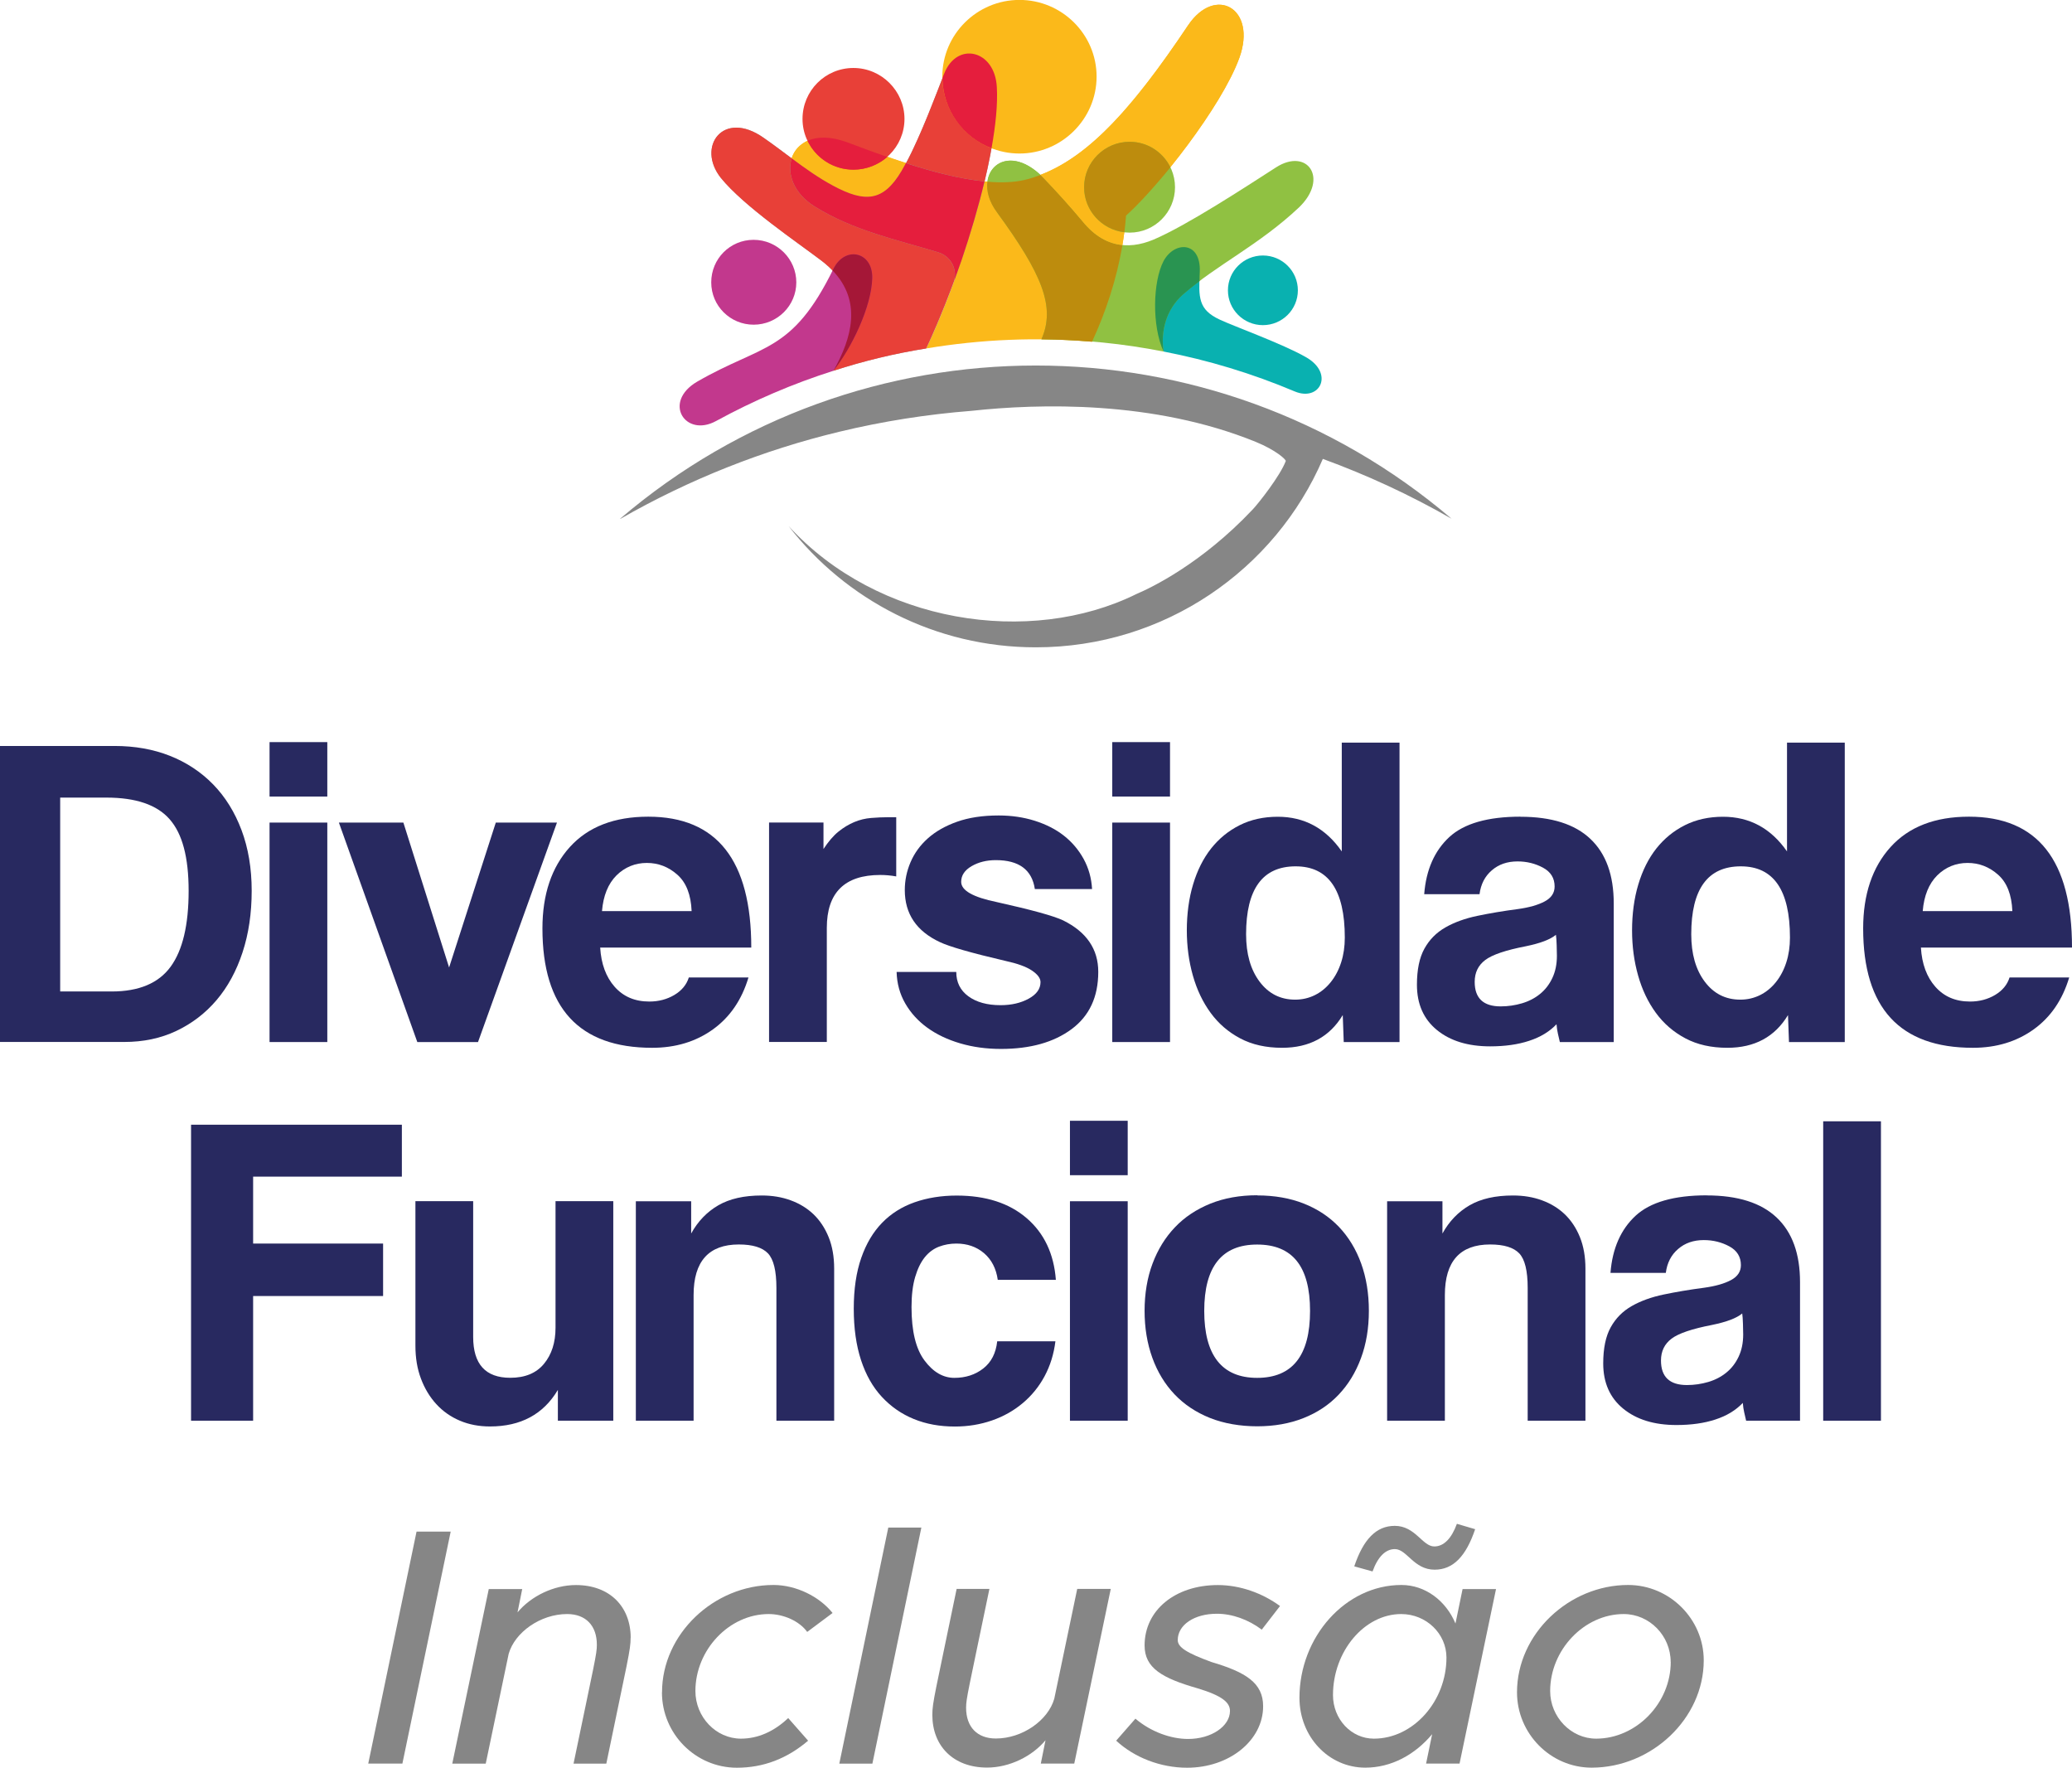 <svg xmlns="http://www.w3.org/2000/svg" id="Camada_2" data-name="Camada 2" viewBox="0 0 273.73 233.5"><defs><style>      .cls-1 {        fill: #e51e3d;      }      .cls-1, .cls-2, .cls-3, .cls-4, .cls-5, .cls-6, .cls-7, .cls-8, .cls-9, .cls-10 {        fill-rule: evenodd;      }      .cls-2 {        fill: #c2388d;      }      .cls-3 {        fill: #09b1b0;      }      .cls-4 {        fill: #299451;      }      .cls-5 {        fill: #a51737;      }      .cls-6 {        fill: #e84038;      }      .cls-11 {        fill: #282960;      }      .cls-7 {        fill: #bd8c0d;      }      .cls-8 {        fill: #90c142;      }      .cls-9 {        fill: #fbb91a;      }      .cls-12 {        fill: #868686;      }      .cls-10 {        fill: #9a9999;      }    </style></defs><g id="Camada_1-2" data-name="Camada 1"><g><g><g><path class="cls-12" d="M55.03,202.32h4.51l-6.38,30.64h-4.51l6.38-30.64Z"></path><path class="cls-12" d="M83.31,216.33c0,1.7-.36,2.81-3.21,16.64h-4.33c2.81-13.56,3.08-14.45,3.08-15.7,0-2.54-1.47-4.06-3.93-4.06-3.52,0-6.91,2.41-7.72,5.26l-3.03,14.5h-4.42l4.82-23.06h4.42l-.62,3.08c1.78-2.14,4.77-3.61,7.72-3.61,4.46,0,7.23,2.85,7.23,6.96Z"></path><path class="cls-12" d="M87.46,223.55c0-7.72,6.87-14.18,14.72-14.18,2.99,0,6.07,1.52,7.81,3.7l-3.35,2.5c-1.03-1.43-3.12-2.36-5.09-2.36-5.22,0-9.68,4.73-9.68,10.17,0,3.44,2.72,6.29,6.02,6.29,2.23,0,4.37-.94,6.24-2.72l2.63,2.99c-2.77,2.36-5.89,3.57-9.41,3.57-5.49,0-9.9-4.51-9.9-9.95Z"></path><path class="cls-12" d="M117.35,201.79h4.37l-6.47,31.18h-4.37l6.47-31.18Z"></path><path class="cls-12" d="M146.74,209.9l-4.82,23.06h-4.42l.62-3.08c-1.78,2.14-4.77,3.61-7.72,3.61-4.46,0-7.23-2.85-7.23-6.96,0-1.69.36-2.81,3.21-16.64h4.33c-2.81,13.56-3.08,14.45-3.08,15.7,0,2.54,1.47,4.06,3.93,4.06,3.52,0,6.91-2.41,7.72-5.26l3.03-14.5h4.42Z"></path><path class="cls-12" d="M147.46,229.93l2.54-2.9c2.05,1.74,4.68,2.68,6.96,2.68,3.08,0,5.53-1.69,5.53-3.7,0-1.12-1.03-2.01-4.28-2.99-4.68-1.34-7-2.68-7-5.66,0-4.68,4.06-7.98,9.68-7.98,2.94,0,5.89,1.07,8.21,2.77l-2.41,3.12c-1.78-1.34-3.92-2.1-5.93-2.1-2.99,0-5.17,1.47-5.17,3.48,0,.94,1.16,1.69,4.46,2.9,4.55,1.34,6.82,2.77,6.82,5.84,0,4.51-4.46,8.12-10.04,8.12-3.52,0-6.96-1.34-9.37-3.57Z"></path><path class="cls-12" d="M197.64,209.9l-4.82,23.06h-4.42l.8-3.88c-2.28,2.72-5.4,4.42-8.83,4.42-4.86,0-8.7-4.1-8.7-9.23,0-8.03,6.07-14.9,13.47-14.9,3.17,0,5.89,2.1,7.14,5.09l.94-4.55h4.42ZM191.09,218.96c0-3.17-2.68-5.75-5.98-5.75-4.86,0-9.01,4.91-9.01,10.71,0,3.17,2.41,5.75,5.4,5.75,5.22,0,9.59-4.95,9.59-10.71ZM181.32,207.58l-2.41-.67c1.2-3.57,2.9-5.35,5.35-5.35,2.72,0,3.66,2.72,5.22,2.72,1.25,0,2.27-1.03,2.99-2.99l2.41.71c-1.2,3.57-2.9,5.35-5.35,5.35-2.77,0-3.66-2.72-5.26-2.72-1.2,0-2.23.98-2.94,2.94Z"></path><path class="cls-12" d="M200.41,223.55c0-7.72,6.87-14.18,14.68-14.18,5.49,0,9.99,4.51,9.99,9.95,0,7.72-6.91,14.18-14.81,14.18-5.44,0-9.86-4.51-9.86-9.95ZM220.71,219.54c0-3.48-2.81-6.33-6.2-6.33-5.22,0-9.72,4.73-9.72,10.17,0,3.44,2.77,6.29,6.07,6.29,5.31,0,9.86-4.68,9.86-10.13Z"></path></g><g><g><path class="cls-11" d="M15.13,98.54c2.67,0,5.11.43,7.31,1.3,2.2.87,4.11,2.13,5.72,3.78,1.61,1.65,2.86,3.67,3.75,6.04.89,2.37,1.34,5.05,1.34,8.01s-.4,5.68-1.21,8.14c-.81,2.46-1.95,4.56-3.43,6.3-1.48,1.74-3.25,3.09-5.31,4.07-2.06.98-4.36,1.46-6.9,1.46H0v-39.1h15.13ZM7.95,130.97h6.8c3.6,0,6.2-1.09,7.79-3.27,1.59-2.18,2.38-5.52,2.38-10.01s-.84-7.57-2.51-9.47c-1.67-1.91-4.46-2.86-8.36-2.86h-6.1v25.63Z"></path><path class="cls-11" d="M43.24,105.22h-7.63v-7.19h7.63v7.19ZM43.24,137.65h-7.63v-28.99h7.63v28.99Z"></path><path class="cls-11" d="M63.14,137.65h-8.01l-10.36-28.99h8.52l6.04,19.14,6.17-19.14h8.08l-10.43,28.99Z"></path><path class="cls-11" d="M79.29,125.18c.13,2.14.76,3.87,1.91,5.17,1.15,1.3,2.67,1.95,4.58,1.95,1.23,0,2.33-.29,3.31-.87.97-.58,1.61-1.35,1.91-2.31h7.88c-.89,2.97-2.46,5.26-4.71,6.87-2.25,1.61-4.92,2.42-8.01,2.42-9.66,0-14.5-5.26-14.5-15.77,0-4.49,1.21-8.08,3.62-10.75,2.42-2.67,5.87-4.01,10.36-4.01,9.07,0,13.61,5.77,13.61,17.29h-19.97ZM91.37,120.35c-.09-2.16-.71-3.76-1.88-4.8-1.17-1.04-2.51-1.56-4.04-1.56s-2.9.55-4.01,1.65c-1.1,1.1-1.74,2.67-1.91,4.71h11.83Z"></path><path class="cls-11" d="M118.39,115.77c-.72-.13-1.42-.19-2.1-.19-4.7,0-7.06,2.33-7.06,6.99v15.07h-7.63v-28.99h7.19v3.5c.64-.97,1.29-1.74,1.97-2.29.68-.55,1.38-.97,2.1-1.27.72-.3,1.46-.48,2.23-.54.76-.06,1.53-.1,2.29-.1h1.02v7.82Z"></path><path class="cls-11" d="M136.71,117.43c-.38-2.54-2.1-3.81-5.15-3.81-1.23,0-2.3.27-3.21.8-.91.53-1.37,1.22-1.37,2.07,0,1.14,1.57,2.03,4.7,2.67,4.58,1.02,7.5,1.82,8.77,2.42,3.09,1.53,4.64,3.79,4.64,6.8,0,3.31-1.18,5.83-3.53,7.57-2.35,1.74-5.46,2.61-9.32,2.61-1.91,0-3.7-.24-5.37-.73-1.67-.49-3.13-1.18-4.36-2.07-1.23-.89-2.2-1.96-2.92-3.21-.72-1.25-1.1-2.64-1.14-4.16h7.88c0,1.36.53,2.43,1.59,3.21,1.06.78,2.48,1.18,4.26,1.18,1.44,0,2.68-.29,3.72-.86,1.04-.57,1.56-1.3,1.56-2.19,0-.51-.38-1.02-1.14-1.53-.76-.51-1.93-.93-3.5-1.27-4.54-1.06-7.42-1.89-8.65-2.48-3.09-1.44-4.64-3.73-4.64-6.87,0-1.27.25-2.5.76-3.69.51-1.19,1.27-2.24,2.29-3.15,1.02-.91,2.3-1.64,3.85-2.19,1.55-.55,3.38-.83,5.5-.83,1.69,0,3.28.23,4.77.7,1.48.47,2.77,1.12,3.85,1.97,1.08.85,1.95,1.88,2.61,3.08.66,1.21,1.03,2.53,1.11,3.97h-7.57Z"></path><path class="cls-11" d="M154.57,105.22h-7.63v-7.19h7.63v7.19ZM154.57,137.65h-7.63v-28.99h7.63v28.99Z"></path><path class="cls-11" d="M184.9,137.65h-7.38l-.13-3.56c-1.74,2.88-4.41,4.32-8.01,4.32-2.12,0-3.96-.41-5.53-1.24-1.57-.83-2.87-1.95-3.91-3.37-1.04-1.42-1.82-3.06-2.35-4.93-.53-1.87-.8-3.86-.8-5.98s.27-4.23.83-6.07c.55-1.84,1.34-3.42,2.38-4.74,1.04-1.31,2.3-2.34,3.78-3.08,1.48-.74,3.16-1.11,5.02-1.11,3.52,0,6.34,1.53,8.46,4.58v-14.37h7.63v39.55ZM171.17,114.44c-4.37,0-6.55,2.99-6.55,8.97,0,2.59.59,4.67,1.78,6.26,1.19,1.59,2.76,2.38,4.7,2.38.93,0,1.8-.2,2.61-.6.8-.4,1.5-.97,2.1-1.72.59-.74,1.05-1.61,1.37-2.61.32-.99.48-2.09.48-3.27,0-6.27-2.16-9.41-6.49-9.41Z"></path><path class="cls-11" d="M200.86,107.89c4.11,0,7.2.98,9.25,2.93,2.06,1.95,3.08,4.79,3.08,8.52v18.31h-7.12c-.09-.34-.17-.7-.25-1.08-.09-.38-.15-.8-.19-1.27-.93.98-2.14,1.71-3.62,2.19-1.48.49-3.2.73-5.15.73-2.92,0-5.27-.72-7.03-2.16-1.76-1.44-2.64-3.43-2.64-5.98,0-1.99.33-3.58.99-4.77.66-1.19,1.58-2.12,2.77-2.8,1.19-.68,2.6-1.19,4.23-1.53,1.63-.34,3.4-.64,5.31-.89,1.53-.21,2.72-.55,3.59-1.02.87-.47,1.3-1.12,1.3-1.97,0-1.1-.51-1.93-1.53-2.48-1.02-.55-2.14-.83-3.37-.83-1.36,0-2.49.39-3.4,1.18-.91.78-1.45,1.83-1.62,3.15h-7.31c.25-3.22,1.36-5.73,3.31-7.54,1.95-1.8,5.09-2.7,9.41-2.7ZM205.57,123.47c-.76.64-2.1,1.14-4.01,1.53-2.63.51-4.41,1.11-5.34,1.81-.93.7-1.4,1.66-1.4,2.89,0,2.16,1.14,3.24,3.43,3.24.97,0,1.92-.14,2.83-.41.91-.27,1.71-.69,2.38-1.24.68-.55,1.22-1.25,1.62-2.1.4-.85.6-1.82.6-2.93,0-.34-.01-.8-.03-1.4-.02-.59-.05-1.06-.1-1.4Z"></path><path class="cls-11" d="M243.72,137.65h-7.38l-.13-3.56c-1.74,2.88-4.41,4.32-8.01,4.32-2.12,0-3.96-.41-5.53-1.24-1.57-.83-2.87-1.95-3.91-3.37-1.04-1.42-1.82-3.06-2.35-4.93-.53-1.87-.8-3.86-.8-5.98s.27-4.23.83-6.07c.55-1.84,1.34-3.42,2.38-4.74,1.04-1.31,2.3-2.34,3.78-3.08,1.48-.74,3.16-1.11,5.02-1.11,3.52,0,6.34,1.53,8.46,4.58v-14.37h7.63v39.55ZM229.98,114.44c-4.37,0-6.55,2.99-6.55,8.97,0,2.59.59,4.67,1.78,6.26,1.19,1.59,2.76,2.38,4.7,2.38.93,0,1.8-.2,2.61-.6.8-.4,1.5-.97,2.1-1.72.59-.74,1.05-1.61,1.37-2.61.32-.99.48-2.09.48-3.27,0-6.27-2.16-9.41-6.49-9.41Z"></path><path class="cls-11" d="M253.77,125.18c.13,2.14.76,3.87,1.91,5.17,1.15,1.3,2.67,1.95,4.58,1.95,1.23,0,2.33-.29,3.31-.87.97-.58,1.61-1.35,1.91-2.31h7.88c-.89,2.97-2.46,5.26-4.71,6.87-2.25,1.61-4.92,2.42-8.01,2.42-9.66,0-14.5-5.26-14.5-15.77,0-4.49,1.21-8.08,3.62-10.75,2.42-2.67,5.87-4.01,10.36-4.01,9.07,0,13.61,5.77,13.61,17.29h-19.97ZM265.85,120.35c-.09-2.16-.71-3.76-1.88-4.8-1.17-1.04-2.51-1.56-4.04-1.56s-2.9.55-4.01,1.65c-1.1,1.1-1.74,2.67-1.91,4.71h11.83Z"></path></g><g><path class="cls-11" d="M53.09,155.43h-19.65v8.84h17.17v6.93h-17.17v16.47h-8.2v-39.1h27.85v6.87Z"></path><path class="cls-11" d="M81.01,187.67h-7.31v-4.07c-1.91,3.22-4.9,4.83-8.97,4.83-1.44,0-2.77-.25-3.97-.76-1.21-.51-2.25-1.24-3.12-2.19-.87-.95-1.55-2.08-2.03-3.37-.49-1.29-.73-2.74-.73-4.36v-19.08h7.63v17.93c0,3.6,1.63,5.4,4.9,5.4,1.95,0,3.43-.61,4.45-1.84,1.02-1.23,1.53-2.82,1.53-4.77v-16.72h7.63v28.99Z"></path><path class="cls-11" d="M91.31,162.94c.89-1.61,2.08-2.85,3.58-3.72,1.5-.87,3.41-1.3,5.74-1.3,1.39,0,2.67.21,3.83.64,1.16.42,2.17,1.04,3.01,1.84.84.81,1.51,1.81,2,3.02.49,1.21.73,2.6.73,4.16v20.09h-7.63v-17.55c0-2.25-.37-3.76-1.11-4.55-.74-.78-2.02-1.18-3.85-1.18-3.98,0-5.98,2.23-5.98,6.68v16.6h-7.63v-28.99h7.31v4.26Z"></path><path class="cls-11" d="M131.81,169.04c-.21-1.48-.82-2.65-1.81-3.5-1-.85-2.22-1.27-3.66-1.27-.81,0-1.57.14-2.29.41-.72.28-1.35.74-1.88,1.4-.53.66-.95,1.53-1.27,2.61s-.48,2.41-.48,3.97c0,3.18.57,5.53,1.72,7.06,1.14,1.53,2.46,2.29,3.94,2.29s2.76-.41,3.82-1.24c1.06-.83,1.67-2.02,1.84-3.59h7.69c-.21,1.7-.69,3.23-1.43,4.61-.74,1.38-1.71,2.57-2.89,3.56-1.19,1-2.54,1.76-4.07,2.29-1.53.53-3.16.8-4.9.8-1.99,0-3.8-.33-5.41-.99-1.62-.66-3.02-1.63-4.22-2.92-1.2-1.29-2.12-2.91-2.76-4.86-.64-1.95-.96-4.22-.96-6.8s.33-4.82.99-6.71c.66-1.89,1.58-3.43,2.76-4.64,1.18-1.21,2.6-2.11,4.28-2.7,1.68-.59,3.54-.89,5.57-.89,3.86,0,6.94,1,9.25,2.99,2.31,1.99,3.59,4.71,3.85,8.14h-7.69Z"></path><path class="cls-11" d="M148.98,155.24h-7.63v-7.19h7.63v7.19ZM148.98,187.67h-7.63v-28.99h7.63v28.99Z"></path><path class="cls-11" d="M166.08,157.91c2.29,0,4.35.36,6.17,1.08,1.82.72,3.37,1.75,4.64,3.08,1.27,1.34,2.25,2.95,2.93,4.83.68,1.89,1.02,3.97,1.02,6.26s-.35,4.38-1.05,6.26c-.7,1.89-1.69,3.5-2.96,4.83-1.27,1.34-2.82,2.36-4.64,3.08-1.82.72-3.86,1.08-6.1,1.08s-4.42-.37-6.26-1.11c-1.84-.74-3.4-1.78-4.67-3.12-1.27-1.34-2.25-2.95-2.93-4.83-.68-1.89-1.02-3.95-1.02-6.2s.35-4.37,1.05-6.23c.7-1.87,1.69-3.47,2.96-4.8,1.27-1.34,2.83-2.37,4.67-3.12,1.84-.74,3.91-1.11,6.2-1.11ZM166.08,164.4c-4.66,0-6.99,2.92-6.99,8.77s2.33,8.84,6.99,8.84,6.99-2.95,6.99-8.84-2.33-8.77-6.99-8.77Z"></path><path class="cls-11" d="M190.56,162.94c.89-1.61,2.08-2.85,3.58-3.72,1.5-.87,3.41-1.3,5.74-1.3,1.39,0,2.67.21,3.83.64,1.16.42,2.17,1.04,3.01,1.84.84.81,1.51,1.81,2,3.02s.73,2.6.73,4.16v20.09h-7.63v-17.55c0-2.25-.37-3.76-1.11-4.55-.74-.78-2.02-1.18-3.85-1.18-3.98,0-5.98,2.23-5.98,6.68v16.6h-7.63v-28.99h7.31v4.26Z"></path><path class="cls-11" d="M225.47,157.91c4.11,0,7.2.98,9.25,2.93,2.06,1.95,3.08,4.79,3.08,8.52v18.31h-7.12c-.09-.34-.17-.7-.25-1.08-.09-.38-.15-.8-.19-1.27-.93.98-2.14,1.71-3.62,2.19-1.48.49-3.2.73-5.15.73-2.92,0-5.27-.72-7.03-2.16-1.76-1.44-2.64-3.43-2.64-5.98,0-1.99.33-3.58.99-4.77.66-1.19,1.58-2.12,2.77-2.8,1.19-.68,2.6-1.19,4.23-1.53,1.63-.34,3.4-.64,5.31-.89,1.53-.21,2.72-.55,3.59-1.02.87-.47,1.3-1.12,1.3-1.97,0-1.1-.51-1.93-1.53-2.48-1.02-.55-2.14-.83-3.37-.83-1.36,0-2.49.39-3.4,1.18-.91.78-1.45,1.83-1.62,3.15h-7.31c.25-3.22,1.36-5.73,3.31-7.54,1.95-1.8,5.09-2.7,9.41-2.7ZM230.18,173.49c-.76.64-2.1,1.14-4.01,1.53-2.63.51-4.41,1.11-5.34,1.81-.93.7-1.4,1.66-1.4,2.89,0,2.16,1.14,3.24,3.43,3.24.97,0,1.92-.14,2.83-.41.91-.27,1.71-.69,2.38-1.24.68-.55,1.22-1.25,1.62-2.1.4-.85.6-1.82.6-2.93,0-.34-.01-.8-.03-1.4-.02-.59-.05-1.06-.1-1.4Z"></path><path class="cls-11" d="M248.49,187.67h-7.63v-39.55h7.63v39.55Z"></path></g></g></g><g><path class="cls-3" d="M153.73,34.47c-1.43,2.73-1.56,8.57,0,11.97,5.89,1.14,11.69,2.89,17.32,5.27,3.34,1.4,5.25-2.41,1.46-4.54-3.06-1.75-9.55-4.09-11.37-4.95-2.86-1.33-2.8-2.92-2.64-6.29.19-4.1-3.34-4.13-4.78-1.46h0Z"></path><path class="cls-9" d="M125.96,37.36c-1.08,2.92-2.26,5.81-3.6,8.67,7.26-1.21,14.62-1.52,21.91-.89,2.29-4.92,4.04-10.79,4.49-16.67,4.17-3.68,12.61-14.35,14.97-20.83,2.36-6.54-3.18-9.65-6.78-4.29-7.87,11.75-14.11,18.54-21.53,20.38-6.4,1.59-17.51-2.76-23.6-4.98-7.51-2.73-10.09,4.83-4.2,8.51,5.16,3.21,10.79,4.38,16.34,6.06,1.72.51,2.64,2.35,2.01,4.03h0Z"></path><path class="cls-10" d="M122.36,46.03c4.3-9.08,9.78-25.55,9.33-34.54-.26-4.92-5.25-6.06-6.94-1.81-1.11,2.83-3.44,9.24-5.64,12.89-2.42,4.09-4.84,4.22-9.04,1.97-3.28-1.75-6.18-4.25-9.2-6.35-5.35-3.75-8.88,1.21-5.64,5.3,3.03,3.75,10.22,8.6,13.31,10.95,5.6,4.29,4.3,9.75,1.56,14.54,4.01-1.3,8.12-2.29,12.26-2.95h0Z"></path><path class="cls-8" d="M131.72,28.06c5.92,8.1,7.77,12.48,5.86,16.76,5.41.03,10.83.57,16.14,1.62-.41-2.73.35-5.59,2.58-7.56,4.43-3.9,10-6.48,15.32-11.49,3.98-3.84,1.08-7.94-3.06-5.27-3.95,2.54-11.75,7.65-16.14,9.52-3.6,1.52-6.78.79-9.36-2.35-1.72-2.06-3.57-4.09-5.22-5.81-5.09-5.24-9.78-.41-6.11,4.57h0Z"></path><path class="cls-3" d="M166.84,42.95c2.55,0,4.62-2.06,4.62-4.6s-2.07-4.6-4.62-4.6-4.62,2.06-4.62,4.6,2.07,4.6,4.62,4.6h0Z"></path><path class="cls-2" d="M99.56,42.89c3.12,0,5.64-2.51,5.64-5.59s-2.52-5.62-5.64-5.62-5.6,2.51-5.6,5.62,2.52,5.59,5.6,5.59h0Z"></path><path class="cls-4" d="M158.5,35.94c.19-4.1-3.34-4.13-4.78-1.46-1.43,2.73-1.56,8.57,0,11.97-.41-2.73.35-5.59,2.58-7.56.7-.6,1.4-1.17,2.17-1.75,0-.38,0-.79.03-1.21h0Z"></path><path class="cls-9" d="M104.59,20.92c1.75,1.3,3.57,2.6,5.48,3.62,4.2,2.25,6.62,2.13,9.04-1.97.19-.32.38-.67.57-1.02-2.96-.95-5.73-2-7.87-2.79-3.95-1.43-6.53-.03-7.23,2.16h0Z"></path><path class="cls-1" d="M119.11,22.57c-2.42,4.09-4.84,4.22-9.04,1.97-1.91-1.02-3.73-2.32-5.48-3.62-.64,1.97.22,4.6,3.02,6.35,5.16,3.21,10.79,4.38,16.34,6.06,1.66.51,2.58,2.22,2.07,3.87.35-.95.67-1.9,1.02-2.86,1.15-3.4,2.2-6.95,3.02-10.38-3.28-.32-6.97-1.3-10.38-2.41-.19.35-.38.7-.57,1.02h0Z"></path><path class="cls-6" d="M112.74,22.41c3.73,0,6.75-3.02,6.75-6.7s-3.02-6.73-6.75-6.73-6.72,3.02-6.72,6.73,3.03,6.7,6.72,6.7h0Z"></path><path class="cls-1" d="M117.23,20.73c-2.04-.7-3.89-1.4-5.41-1.97-2.13-.76-3.88-.73-5.13-.16,1.08,2.25,3.37,3.81,6.05,3.81,1.72,0,3.28-.64,4.49-1.68h0Z"></path><path class="cls-8" d="M137.45,23.11c-3.47-3.24-6.65-1.87-7,.89,1.81.16,3.53.1,4.97-.25.7-.16,1.37-.38,2.04-.64h0Z"></path><path class="cls-7" d="M135.42,23.75c-1.43.35-3.15.41-4.97.25-.16,1.17.19,2.63,1.27,4.06,5.92,8.1,7.77,12.48,5.86,16.76,2.23.03,4.46.13,6.69.32,1.78-3.84,3.25-8.22,4.01-12.76-1.94-.19-3.69-1.21-5.22-3.08-1.72-2.06-3.57-4.09-5.22-5.81-.13-.13-.25-.25-.38-.38-.67.25-1.34.48-2.04.64h0Z"></path><path class="cls-9" d="M148.76,28.48c4.17-3.68,12.61-14.35,14.97-20.83,2.36-6.54-3.18-9.65-6.78-4.29-7.13,10.67-12.96,17.24-19.49,19.74.13.13.26.25.38.38,1.66,1.71,3.5,3.75,5.22,5.81,1.53,1.87,3.28,2.89,5.22,3.08.22-1.3.38-2.6.48-3.9h0Z"></path><path class="cls-8" d="M149.24,30.73c3.31,0,5.99-2.7,5.99-6s-2.67-6-5.99-6-6.02,2.7-6.02,6,2.71,6,6.02,6h0Z"></path><path class="cls-7" d="M149.24,18.73c-3.34,0-6.02,2.7-6.02,6,0,3.08,2.32,5.59,5.32,5.94.1-.73.16-1.46.22-2.19,1.53-1.37,3.66-3.68,5.86-6.38-.99-2-3.02-3.37-5.38-3.37h0Z"></path><path class="cls-6" d="M130.07,23.97c1.11-4.67,1.78-9.11,1.63-12.48-.26-4.92-5.25-6.06-6.94-1.81-1.02,2.57-3.06,8.13-5.06,11.87,3.41,1.11,7.1,2.1,10.38,2.41h0Z"></path><path class="cls-9" d="M134.68,20.28c5.6,0,10.19-4.57,10.19-10.16s-4.59-10.13-10.19-10.13-10.19,4.54-10.19,10.13,4.59,10.16,10.19,10.16h0Z"></path><path class="cls-1" d="M130.99,19.59c.54-3.02.83-5.78.7-8.09-.26-4.92-5.25-6.06-6.94-1.81-.1.19-.16.41-.25.63.06,4.22,2.74,7.84,6.5,9.27h0Z"></path><path class="cls-6" d="M123.95,33.33c-5.54-1.68-11.18-2.86-16.34-6.06-2.8-1.75-3.66-4.38-3.02-6.35-1.24-.92-2.48-1.87-3.73-2.73-5.35-3.75-8.88,1.21-5.64,5.3,3.03,3.75,10.22,8.6,13.31,10.95,5.6,4.29,4.3,9.75,1.56,14.54,4.01-1.3,8.12-2.29,12.26-2.95.92-1.97,1.75-3.94,2.55-5.94.38-.95.73-1.9,1.11-2.89.51-1.65-.41-3.36-2.07-3.87h0Z"></path><path class="cls-2" d="M110.1,48.98c2.39-2.98,5.03-8.44,5.13-12.22.1-3.52-3.6-4.35-5.13-1.24-5.48,11.17-9.36,9.91-17.99,14.89-4.62,2.7-1.59,7.43,2.48,5.21,5-2.73,10.19-4.95,15.51-6.64h0Z"></path><path class="cls-5" d="M115.23,36.76c.1-3.52-3.6-4.35-5.13-1.24-.03.06-.06.13-.1.22,3.89,4.06,2.55,8.92.1,13.24,2.39-2.98,5.03-8.44,5.13-12.22h0Z"></path><path class="cls-12" d="M81.95,68.54c9.17-5.25,18.91-9.09,28.9-11.5,5.77-1.39,11.62-2.31,17.5-2.77,8.85-.96,24.03-1.41,37.57,4.11,2.64,1.08,4.01,2.34,3.94,2.53-.74,1.94-3.54,5.51-4.36,6.38-6.77,7.18-13.44,10.36-15.35,11.17-14.13,6.98-34.23,3.89-45.98-8.98,7.55,9.75,19.39,16.03,32.67,16.03,17,0,31.62-10.25,37.92-24.89,5.83,2.13,11.53,4.76,17,7.9-31.62-26.98-78.24-26.98-109.83,0Z"></path></g></g></g></svg>